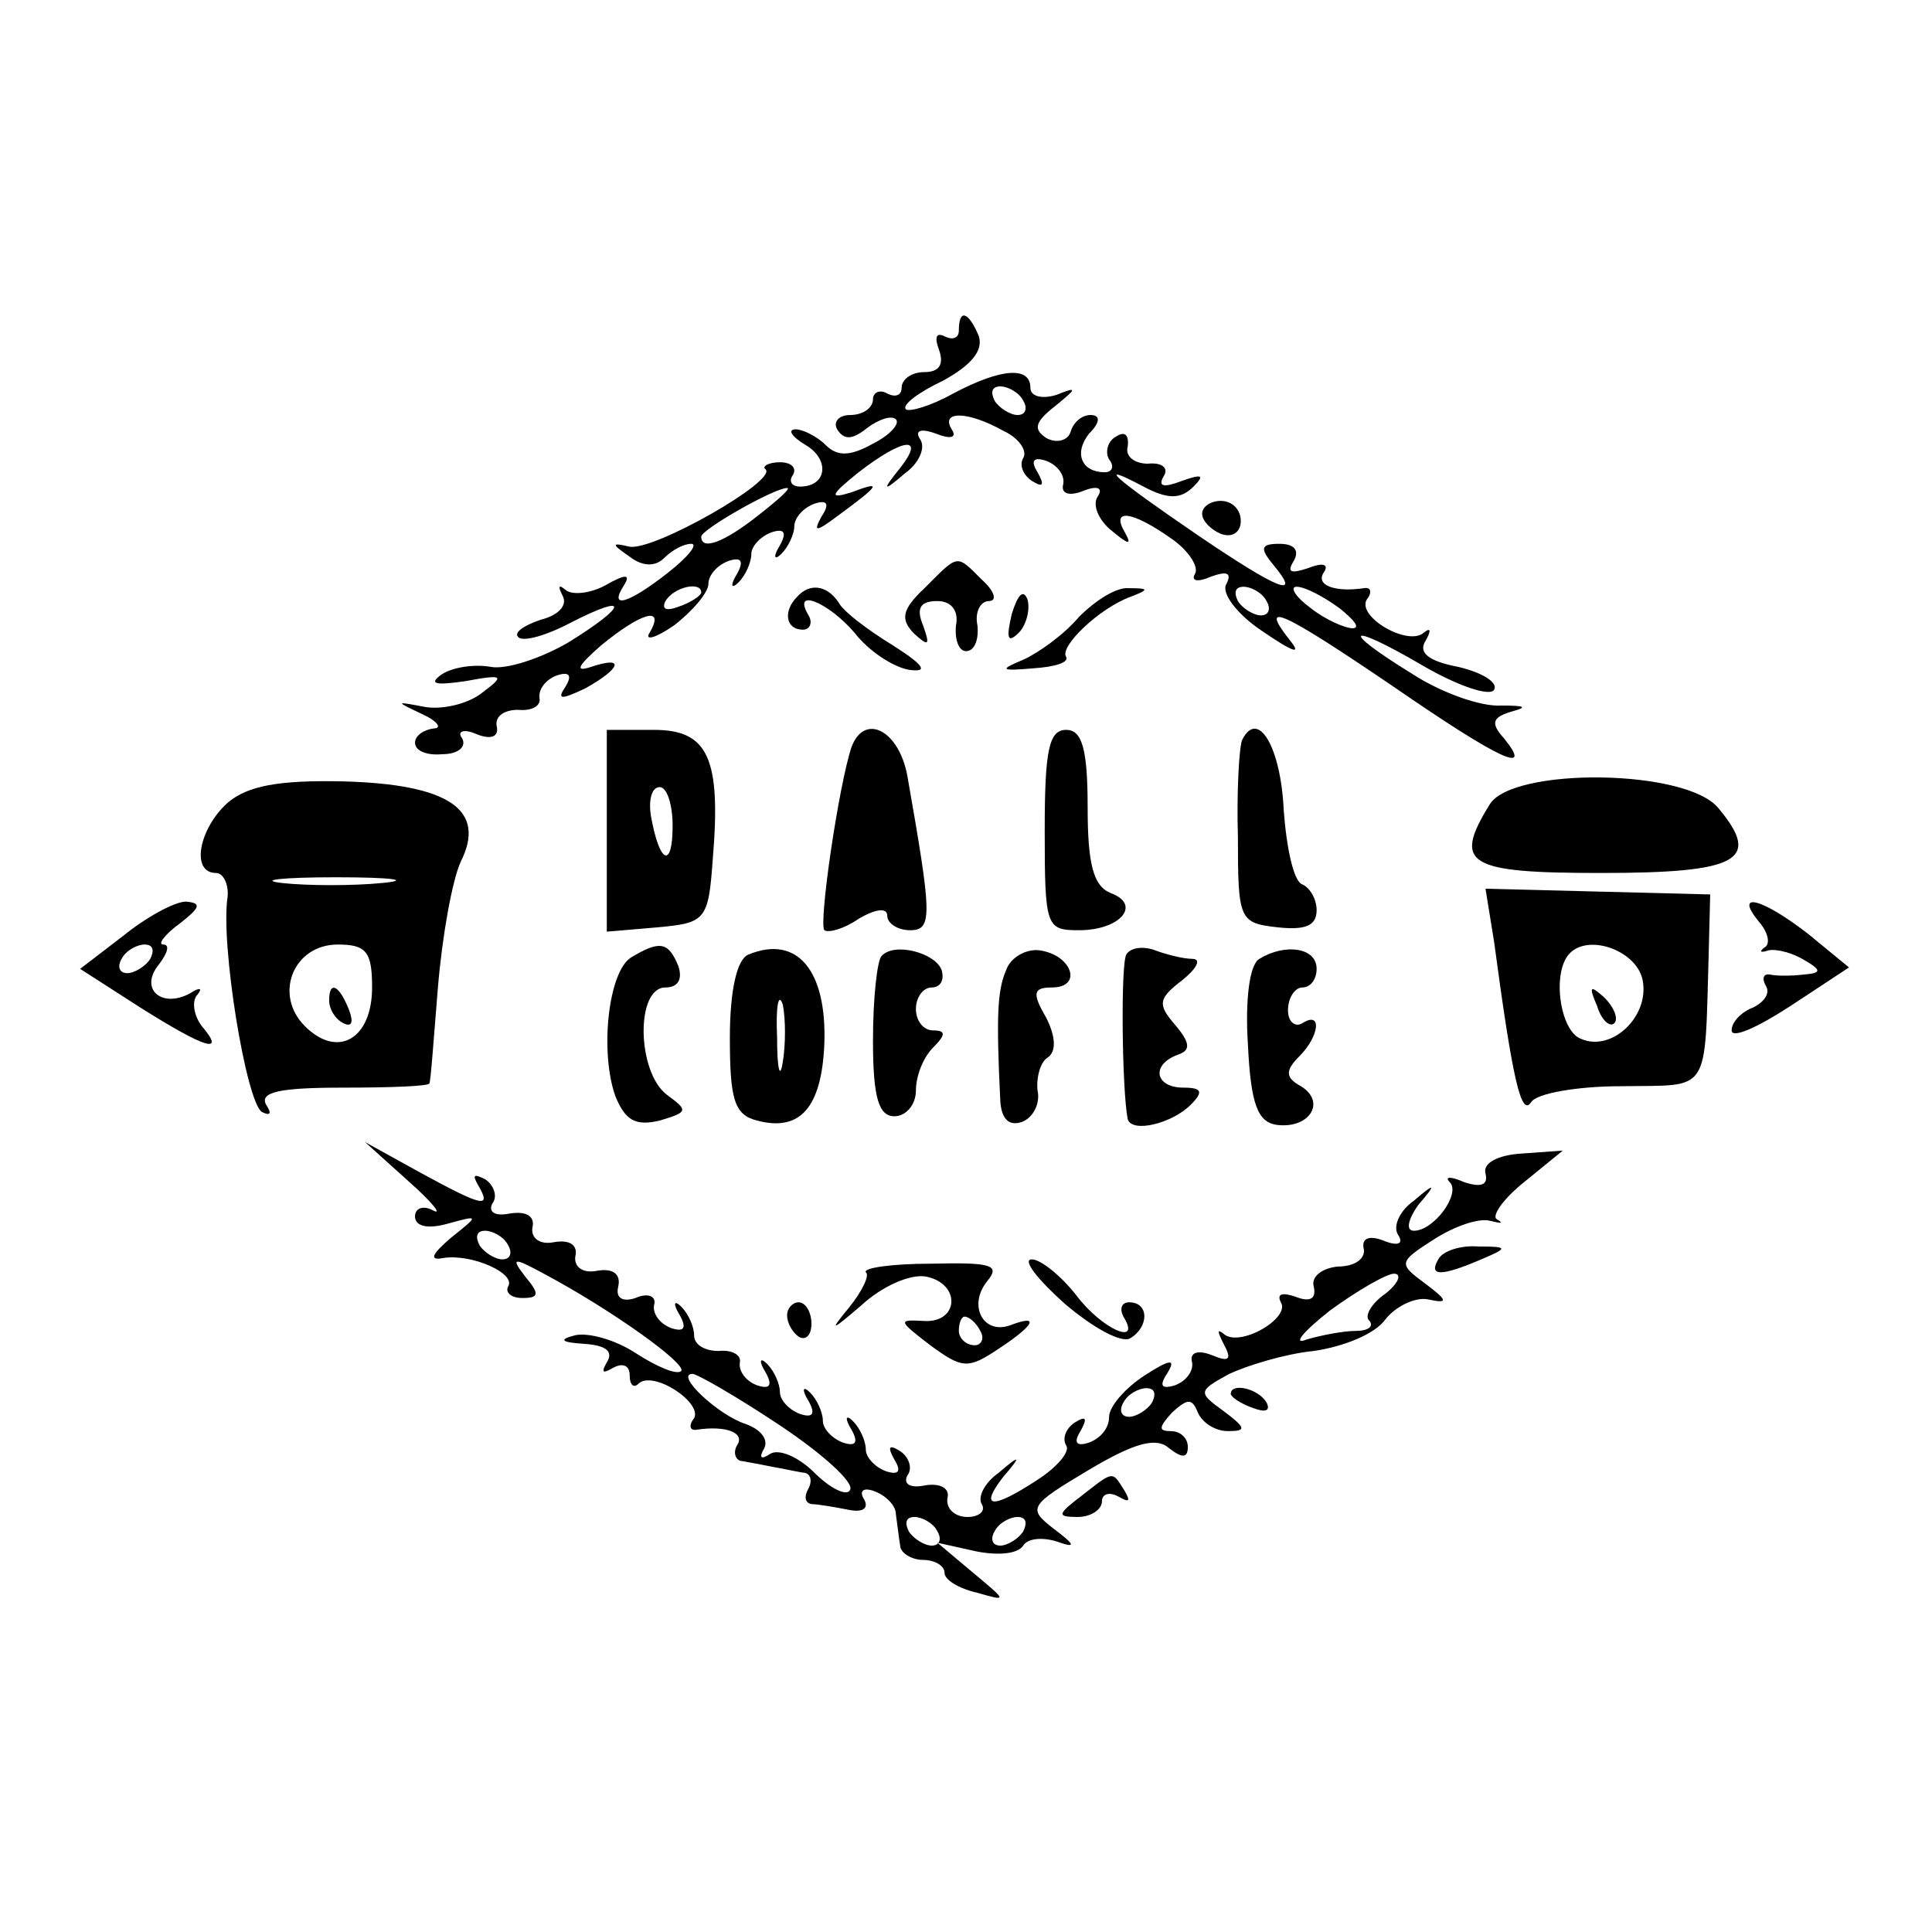 <?xml version="1.0" standalone="no"?>
<!DOCTYPE svg PUBLIC "-//W3C//DTD SVG 20010904//EN"
 "http://www.w3.org/TR/2001/REC-SVG-20010904/DTD/svg10.dtd">
<svg version="1.0" xmlns="http://www.w3.org/2000/svg"
 width="135pt" height="135pt" viewBox="0 0 135 135"
 preserveAspectRatio="xMidYMid meet">
<g transform="translate(0,135) scale(0.1,-0.1)"
fill="#000000" stroke="none">
<path d="M670 1119 c0 -5 -4 -7 -10 -4 -6 3 -7 -1 -4 -9 4 -11 0 -16 -10 -16
-9 0 -16 -5 -16 -11 0 -5 -4 -7 -10 -4 -5 3 -10 1 -10 -4 0 -6 -7 -11 -16 -11
-8 0 -12 -5 -9 -10 5 -8 11 -7 21 1 8 6 17 9 20 6 3 -3 -4 -11 -16 -17 -16 -9
-25 -9 -33 -1 -6 6 -16 11 -21 11 -6 0 -3 -5 7 -11 17 -10 15 -29 -4 -29 -6 0
-8 4 -5 8 3 5 -1 9 -9 9 -8 0 -13 -3 -10 -5 8 -8 -78 -57 -95 -54 -13 3 -13 2
0 -7 9 -7 18 -7 24 -1 6 6 14 10 19 10 5 0 -2 -9 -16 -20 -28 -22 -42 -26 -31
-9 5 8 1 8 -13 0 -11 -6 -24 -7 -28 -3 -5 4 -5 2 -2 -4 4 -7 -3 -14 -15 -17
-12 -4 -19 -9 -16 -12 3 -4 20 1 37 10 41 21 40 12 -2 -14 -19 -11 -43 -19
-54 -17 -11 2 -26 0 -34 -5 -10 -7 -5 -8 16 -5 27 5 28 4 12 -8 -10 -8 -28
-12 -40 -10 -21 4 -21 4 -2 -5 11 -5 14 -10 8 -10 -7 -1 -13 -5 -13 -10 0 -6
9 -9 19 -8 11 0 17 5 14 11 -4 5 1 7 10 3 10 -4 16 -2 14 6 -1 7 6 11 15 11
10 -1 16 3 15 8 -1 6 4 13 12 16 9 3 11 0 6 -8 -6 -9 -3 -9 14 -1 25 14 28 23
4 15 -12 -4 -9 1 7 15 28 23 45 28 34 9 -4 -6 4 -4 17 5 13 10 24 23 24 29 0
6 6 13 14 16 9 3 11 0 6 -9 -5 -8 -4 -11 1 -6 5 5 9 14 9 20 0 5 6 12 14 15 9
3 11 0 6 -9 -5 -8 -4 -11 1 -6 5 5 9 14 9 19 0 6 6 13 14 16 9 3 11 0 5 -9 -6
-11 -4 -11 12 1 30 22 30 24 9 16 -16 -5 -15 -2 5 14 31 24 47 26 29 3 -13
-16 -12 -17 3 -4 10 7 15 18 11 24 -4 6 0 8 11 4 10 -4 15 -3 11 3 -8 13 11
13 36 -1 11 -5 17 -14 14 -19 -3 -5 0 -12 6 -16 8 -5 9 -3 4 6 -5 8 -3 11 6 8
8 -3 13 -10 12 -16 -2 -7 4 -9 14 -5 10 4 14 2 10 -4 -4 -6 1 -17 10 -24 12
-10 14 -10 9 -1 -10 17 5 15 32 -4 12 -8 20 -20 17 -25 -3 -5 2 -6 11 -2 11 4
15 3 11 -5 -4 -6 7 -21 25 -33 22 -15 28 -17 19 -6 -22 28 -5 20 73 -33 74
-51 98 -62 77 -36 -10 11 -8 15 6 19 11 3 8 4 -8 4 -14 -1 -42 9 -62 22 -52
32 -46 37 7 6 24 -14 47 -22 50 -17 3 5 -8 12 -25 16 -21 4 -28 10 -23 18 4 7
4 10 -1 6 -11 -10 -47 11 -40 23 4 5 3 9 -2 8 -20 -3 -34 2 -28 11 4 6 -1 7
-11 3 -12 -4 -15 -3 -10 5 4 7 1 12 -10 12 -13 0 -14 -3 -4 -15 20 -24 3 -17
-53 21 -60 41 -72 52 -38 34 17 -9 26 -9 35 0 8 8 6 9 -8 4 -13 -5 -17 -4 -13
3 4 6 -1 10 -11 9 -9 0 -16 5 -14 12 1 8 -2 11 -8 7 -6 -3 -8 -11 -5 -16 4 -5
2 -9 -3 -9 -16 0 -22 13 -11 27 8 8 8 13 1 13 -6 0 -12 -5 -14 -12 -2 -6 -10
-8 -17 -4 -9 6 -8 11 6 22 16 13 16 14 1 8 -10 -3 -18 -1 -18 5 0 15 -20 14
-54 -4 -16 -9 -31 -13 -33 -11 -3 3 9 12 26 20 20 11 28 21 25 31 -7 17 -14
20 -14 4z m45 -49 c3 -5 2 -10 -4 -10 -5 0 -13 5 -16 10 -3 6 -2 10 4 10 5 0
13 -4 16 -10z m-185 -80 c-24 -19 -40 -25 -40 -15 0 5 51 34 60 34 3 0 -6 -8
-20 -19z m-40 -54 c0 -2 -7 -7 -16 -10 -8 -3 -12 -2 -9 4 6 10 25 14 25 6z
m395 -6 c3 -5 2 -10 -4 -10 -5 0 -13 5 -16 10 -3 6 -2 10 4 10 5 0 13 -4 16
-10z m51 -5 c10 -8 15 -14 9 -14 -5 0 -19 6 -29 14 -11 8 -15 15 -10 15 6 0
19 -7 30 -15z"/>
<path d="M840 991 c0 -5 6 -11 13 -14 8 -3 14 1 14 9 0 8 -6 14 -14 14 -7 0
-13 -4 -13 -9z"/>
<path d="M646 939 c-16 -15 -17 -22 -7 -32 10 -9 11 -8 6 6 -5 12 -2 17 10 17
10 0 15 -7 13 -17 -1 -10 2 -18 7 -18 6 0 9 8 8 18 -2 9 2 17 8 17 6 0 4 7 -5
15 -18 18 -16 18 -40 -6z"/>
<path d="M557 933 c-10 -10 -8 -23 4 -23 5 0 7 5 4 10 -12 20 14 9 32 -12 10
-13 27 -24 38 -26 14 -2 11 3 -11 17 -18 11 -35 24 -38 30 -8 12 -20 14 -29 4z"/>
<path d="M707 921 c-4 -17 -3 -21 5 -13 5 5 8 16 6 23 -3 8 -7 3 -11 -10z"/>
<path d="M754 919 c-10 -12 -28 -25 -39 -30 -17 -7 -16 -8 7 -6 15 1 25 4 23
8 -5 7 23 34 45 42 13 5 13 6 -1 6 -9 1 -24 -9 -35 -20z"/>
<path d="M424 770 l0 -71 35 3 c34 3 36 5 39 47 6 71 -3 91 -41 91 l-33 0 0
-70z m46 3 c0 -30 -9 -27 -15 6 -2 11 0 21 6 21 5 0 9 -12 9 -27z"/>
<path d="M595 828 c-9 -27 -23 -123 -19 -128 3 -2 14 1 24 8 12 7 20 8 20 2 0
-5 7 -10 16 -10 16 0 15 11 -2 108 -6 32 -30 44 -39 20z"/>
<path d="M730 770 c0 -68 1 -70 24 -70 29 0 44 18 22 26 -12 5 -16 20 -16 60
0 41 -4 54 -15 54 -12 0 -15 -14 -15 -70z"/>
<path d="M868 833 c-2 -4 -4 -35 -3 -68 0 -58 1 -60 28 -63 19 -2 27 1 27 12
0 8 -5 16 -10 18 -6 2 -11 25 -13 52 -2 44 -18 71 -29 49z"/>
<path d="M159 789 c-20 -18 -26 -49 -8 -49 5 0 9 -8 8 -17 -5 -33 13 -143 24
-150 6 -3 7 -1 3 5 -5 9 10 12 53 12 34 0 61 1 61 3 1 1 3 31 6 67 3 36 10 75
16 88 18 36 -8 54 -82 56 -45 1 -67 -3 -81 -15z m108 -56 c-20 -2 -52 -2 -70
0 -17 2 0 4 38 4 39 0 53 -2 32 -4z m-7 -73 c0 -36 -24 -50 -47 -27 -22 22 -8
57 23 57 20 0 24 -5 24 -30z"/>
<path d="M230 651 c0 -6 4 -13 10 -16 6 -3 7 1 4 9 -7 18 -14 21 -14 7z"/>
<path d="M1041 788 c-26 -42 -16 -48 78 -48 96 0 112 9 82 45 -22 28 -144 29
-160 3z"/>
<path d="M1044 692 c13 -97 19 -123 26 -112 4 6 32 11 63 11 63 1 58 -7 61 94
l1 40 -78 2 -79 2 6 -37z m104 -28 c4 -25 -22 -49 -43 -40 -15 5 -21 47 -8 60
14 14 48 1 51 -20z"/>
<path d="M1116 647 c3 -10 9 -15 12 -12 3 3 0 11 -7 18 -10 9 -11 8 -5 -6z"/>
<path d="M86 696 l-30 -23 42 -27 c46 -29 60 -33 43 -13 -6 8 -7 18 -3 22 4 5
1 5 -5 1 -20 -11 -36 3 -22 20 6 8 8 14 3 14 -4 0 1 7 12 15 14 11 15 14 4 15
-8 0 -28 -11 -44 -24z m19 -16 c-3 -5 -11 -10 -16 -10 -6 0 -7 5 -4 10 3 6 11
10 16 10 6 0 7 -4 4 -10z"/>
<path d="M1229 706 c7 -8 8 -16 4 -18 -4 -3 -3 -4 3 -2 6 1 17 -2 25 -7 12 -7
12 -9 -1 -10 -8 -1 -19 -1 -23 0 -5 1 -6 -3 -3 -8 3 -5 -1 -11 -9 -15 -8 -3
-15 -10 -15 -16 0 -6 18 2 41 17 l41 27 -28 23 c-32 25 -53 31 -35 9z"/>
<path d="M441 681 c-16 -10 -22 -66 -11 -97 7 -17 14 -21 31 -17 20 6 20 7 5
18 -21 16 -22 75 -1 75 9 0 12 6 9 15 -7 17 -13 18 -33 6z"/>
<path d="M523 683 c-8 -3 -13 -25 -13 -58 0 -43 3 -54 19 -58 30 -8 45 9 47
53 2 52 -19 77 -53 63z m24 -75 c-2 -13 -4 -5 -4 17 -1 22 1 32 4 23 2 -10 2
-28 0 -40z"/>
<path d="M616 682 c-3 -3 -6 -29 -6 -59 0 -40 4 -53 15 -53 8 0 15 8 15 18 0
10 5 23 12 30 9 9 9 12 0 12 -7 0 -12 7 -12 15 0 8 5 15 11 15 6 0 9 5 7 12
-4 12 -33 20 -42 10z"/>
<path d="M703 672 c-6 -14 -7 -31 -4 -92 1 -12 6 -17 15 -14 8 3 13 13 11 22
-1 9 2 20 7 23 6 4 6 14 -1 28 -10 17 -9 21 4 21 22 0 14 23 -9 26 -9 1 -20
-5 -23 -14z"/>
<path d="M787 683 c-4 -7 -3 -95 1 -115 3 -10 31 -3 44 10 9 9 8 12 -5 12 -20
0 -23 16 -4 23 9 3 9 8 -2 21 -12 14 -12 18 5 31 10 8 14 15 7 15 -6 0 -18 3
-26 6 -8 3 -17 2 -20 -3z"/>
<path d="M880 680 c-7 -4 -10 -29 -8 -60 2 -42 7 -54 20 -56 23 -3 35 16 17
27 -11 6 -11 11 -1 21 14 14 16 32 2 23 -5 -3 -10 1 -10 9 0 9 5 16 10 16 6 0
10 6 10 13 0 15 -22 18 -40 7z"/>
<path d="M285 525 c17 -15 24 -24 18 -21 -7 4 -13 2 -13 -4 0 -7 9 -9 23 -5
22 6 22 6 2 -10 -14 -12 -15 -16 -5 -14 20 3 51 -11 45 -20 -2 -4 2 -8 10 -8
12 0 12 3 2 15 -10 13 -9 14 13 2 47 -25 100 -63 96 -68 -3 -3 -17 3 -31 12
-15 10 -34 15 -43 13 -12 -3 -10 -5 6 -6 15 -1 21 -5 16 -13 -4 -7 -3 -8 4 -4
7 4 12 2 12 -5 0 -7 3 -9 6 -6 10 10 45 -13 39 -24 -4 -5 -3 -9 2 -8 20 3 34
-2 28 -11 -3 -5 -1 -11 4 -11 6 -1 16 -3 21 -4 6 -1 15 -3 21 -4 5 0 7 -5 4
-11 -3 -5 -3 -10 2 -11 4 0 16 -2 26 -4 10 -2 14 1 11 7 -4 6 -1 9 7 6 8 -3
15 -10 15 -16 1 -7 2 -16 3 -22 0 -5 8 -10 16 -10 8 0 15 -4 15 -9 0 -5 10
-11 23 -14 21 -6 21 -6 -3 14 l-25 21 27 -6 c15 -3 29 -2 33 4 3 5 13 6 23 3
14 -5 14 -3 -2 9 -18 14 -17 16 25 41 32 19 47 23 56 15 9 -7 13 -7 13 1 0 6
-5 11 -12 11 -9 0 -8 3 1 13 11 10 14 10 18 0 3 -7 12 -13 21 -13 13 0 13 2
-3 14 -18 13 -18 14 4 26 13 6 39 14 59 16 21 3 43 12 50 22 7 9 21 16 30 14
14 -3 14 -1 -2 11 -19 14 -19 15 6 31 14 9 31 15 39 13 8 -2 10 -2 5 1 -4 2 4
14 19 26 l27 22 -28 -2 c-18 -1 -28 -7 -26 -14 2 -8 -3 -10 -15 -6 -9 4 -14 4
-10 0 8 -8 -11 -34 -25 -34 -6 0 -4 8 3 18 13 15 12 16 -3 3 -10 -7 -15 -18
-11 -24 4 -6 0 -8 -10 -4 -10 4 -16 2 -14 -6 1 -7 -7 -12 -18 -12 -11 -1 -19
-7 -17 -14 2 -9 -3 -11 -13 -7 -9 3 -13 2 -10 -4 7 -11 -29 -32 -40 -22 -5 4
-4 1 0 -7 6 -11 4 -13 -8 -8 -10 4 -16 2 -14 -5 1 -6 -4 -13 -12 -16 -10 -3
-11 0 -5 9 6 10 1 9 -16 -2 -14 -9 -25 -22 -25 -29 0 -8 -6 -15 -14 -18 -9 -3
-11 0 -6 8 5 9 4 11 -4 6 -6 -4 -9 -11 -6 -16 3 -4 -6 -15 -20 -24 -32 -21
-41 -20 -24 2 13 15 12 16 -3 3 -10 -7 -15 -17 -12 -22 3 -5 -2 -9 -10 -9 -9
0 -15 6 -14 13 2 7 -5 11 -16 9 -10 -2 -15 1 -12 7 4 5 1 13 -5 17 -8 5 -9 3
-4 -6 5 -8 3 -11 -6 -8 -8 3 -14 10 -14 15 0 6 -4 15 -9 20 -5 5 -6 2 -1 -6 5
-9 3 -12 -6 -9 -8 3 -14 10 -14 15 0 6 -4 15 -9 20 -5 5 -6 2 -1 -6 5 -9 3
-12 -6 -9 -8 3 -14 10 -14 15 0 6 -4 15 -9 20 -5 5 -6 2 -1 -6 5 -9 3 -12 -6
-9 -8 3 -13 10 -12 16 1 5 -5 9 -15 8 -9 0 -17 4 -17 11 0 6 -4 15 -9 20 -5 5
-6 2 -1 -6 5 -9 3 -12 -6 -9 -8 3 -13 10 -12 16 2 6 -4 9 -13 5 -9 -3 -14 0
-12 8 2 9 -4 13 -15 11 -10 -2 -16 3 -15 10 2 8 -4 12 -15 10 -10 -2 -16 3
-15 10 2 8 -4 12 -16 10 -10 -2 -15 1 -12 7 4 5 1 13 -5 17 -8 4 -9 3 -5 -4
10 -17 3 -15 -41 9 l-38 21 30 -27z m70 -45 c3 -5 2 -10 -4 -10 -5 0 -13 5
-16 10 -3 6 -2 10 4 10 5 0 13 -4 16 -10z m613 -34 c-10 -7 -15 -16 -11 -19 3
-4 -1 -7 -10 -7 -8 0 -24 -3 -34 -6 -10 -4 -3 5 16 20 19 14 40 26 45 26 6 0
3 -7 -6 -14z m-423 -92 c30 -20 52 -40 49 -45 -2 -5 -14 1 -25 12 -11 11 -25
17 -31 13 -6 -4 -8 -3 -4 4 3 6 -2 13 -13 17 -19 6 -50 35 -37 35 3 0 31 -16
61 -36z m260 16 c-3 -5 -11 -10 -16 -10 -6 0 -7 5 -4 10 3 6 11 10 16 10 6 0
7 -4 4 -10z m-150 -90 c3 -5 2 -10 -4 -10 -5 0 -13 5 -16 10 -3 6 -2 10 4 10
5 0 13 -4 16 -10z m60 0 c-3 -5 -11 -10 -16 -10 -6 0 -7 5 -4 10 3 6 11 10 16
10 6 0 7 -4 4 -10z"/>
<path d="M1005 470 c-7 -12 2 -12 30 0 19 8 19 9 -2 9 -12 1 -25 -3 -28 -9z"/>
<path d="M605 461 c3 -2 -3 -14 -12 -25 -14 -17 -12 -16 9 2 14 13 34 22 45
20 25 -5 23 -33 -2 -31 -18 1 -17 0 5 -17 22 -16 26 -17 47 -3 26 17 30 25 9
17 -19 -7 -30 14 -16 31 9 11 3 13 -39 12 -28 0 -48 -3 -46 -6z m80 -41 c3 -5
1 -10 -4 -10 -6 0 -11 5 -11 10 0 6 2 10 4 10 3 0 8 -4 11 -10z"/>
<path d="M744 439 c20 -17 40 -28 46 -24 13 8 13 25 -1 25 -5 0 -7 -4 -4 -10
13 -21 -15 -9 -33 15 -11 14 -25 25 -31 25 -7 0 4 -14 23 -31z"/>
<path d="M550 431 c0 -6 4 -12 8 -15 5 -3 9 1 9 9 0 8 -4 15 -9 15 -4 0 -8 -4
-8 -9z"/>
<path d="M860 376 c0 -2 7 -7 16 -10 8 -3 12 -2 9 4 -6 10 -25 14 -25 6z"/>
<path d="M756 305 c-17 -13 -18 -15 -3 -15 9 0 17 5 17 11 0 5 5 7 12 3 7 -4
8 -3 4 4 -9 14 -7 15 -30 -3z"/>
</g>
</svg>
